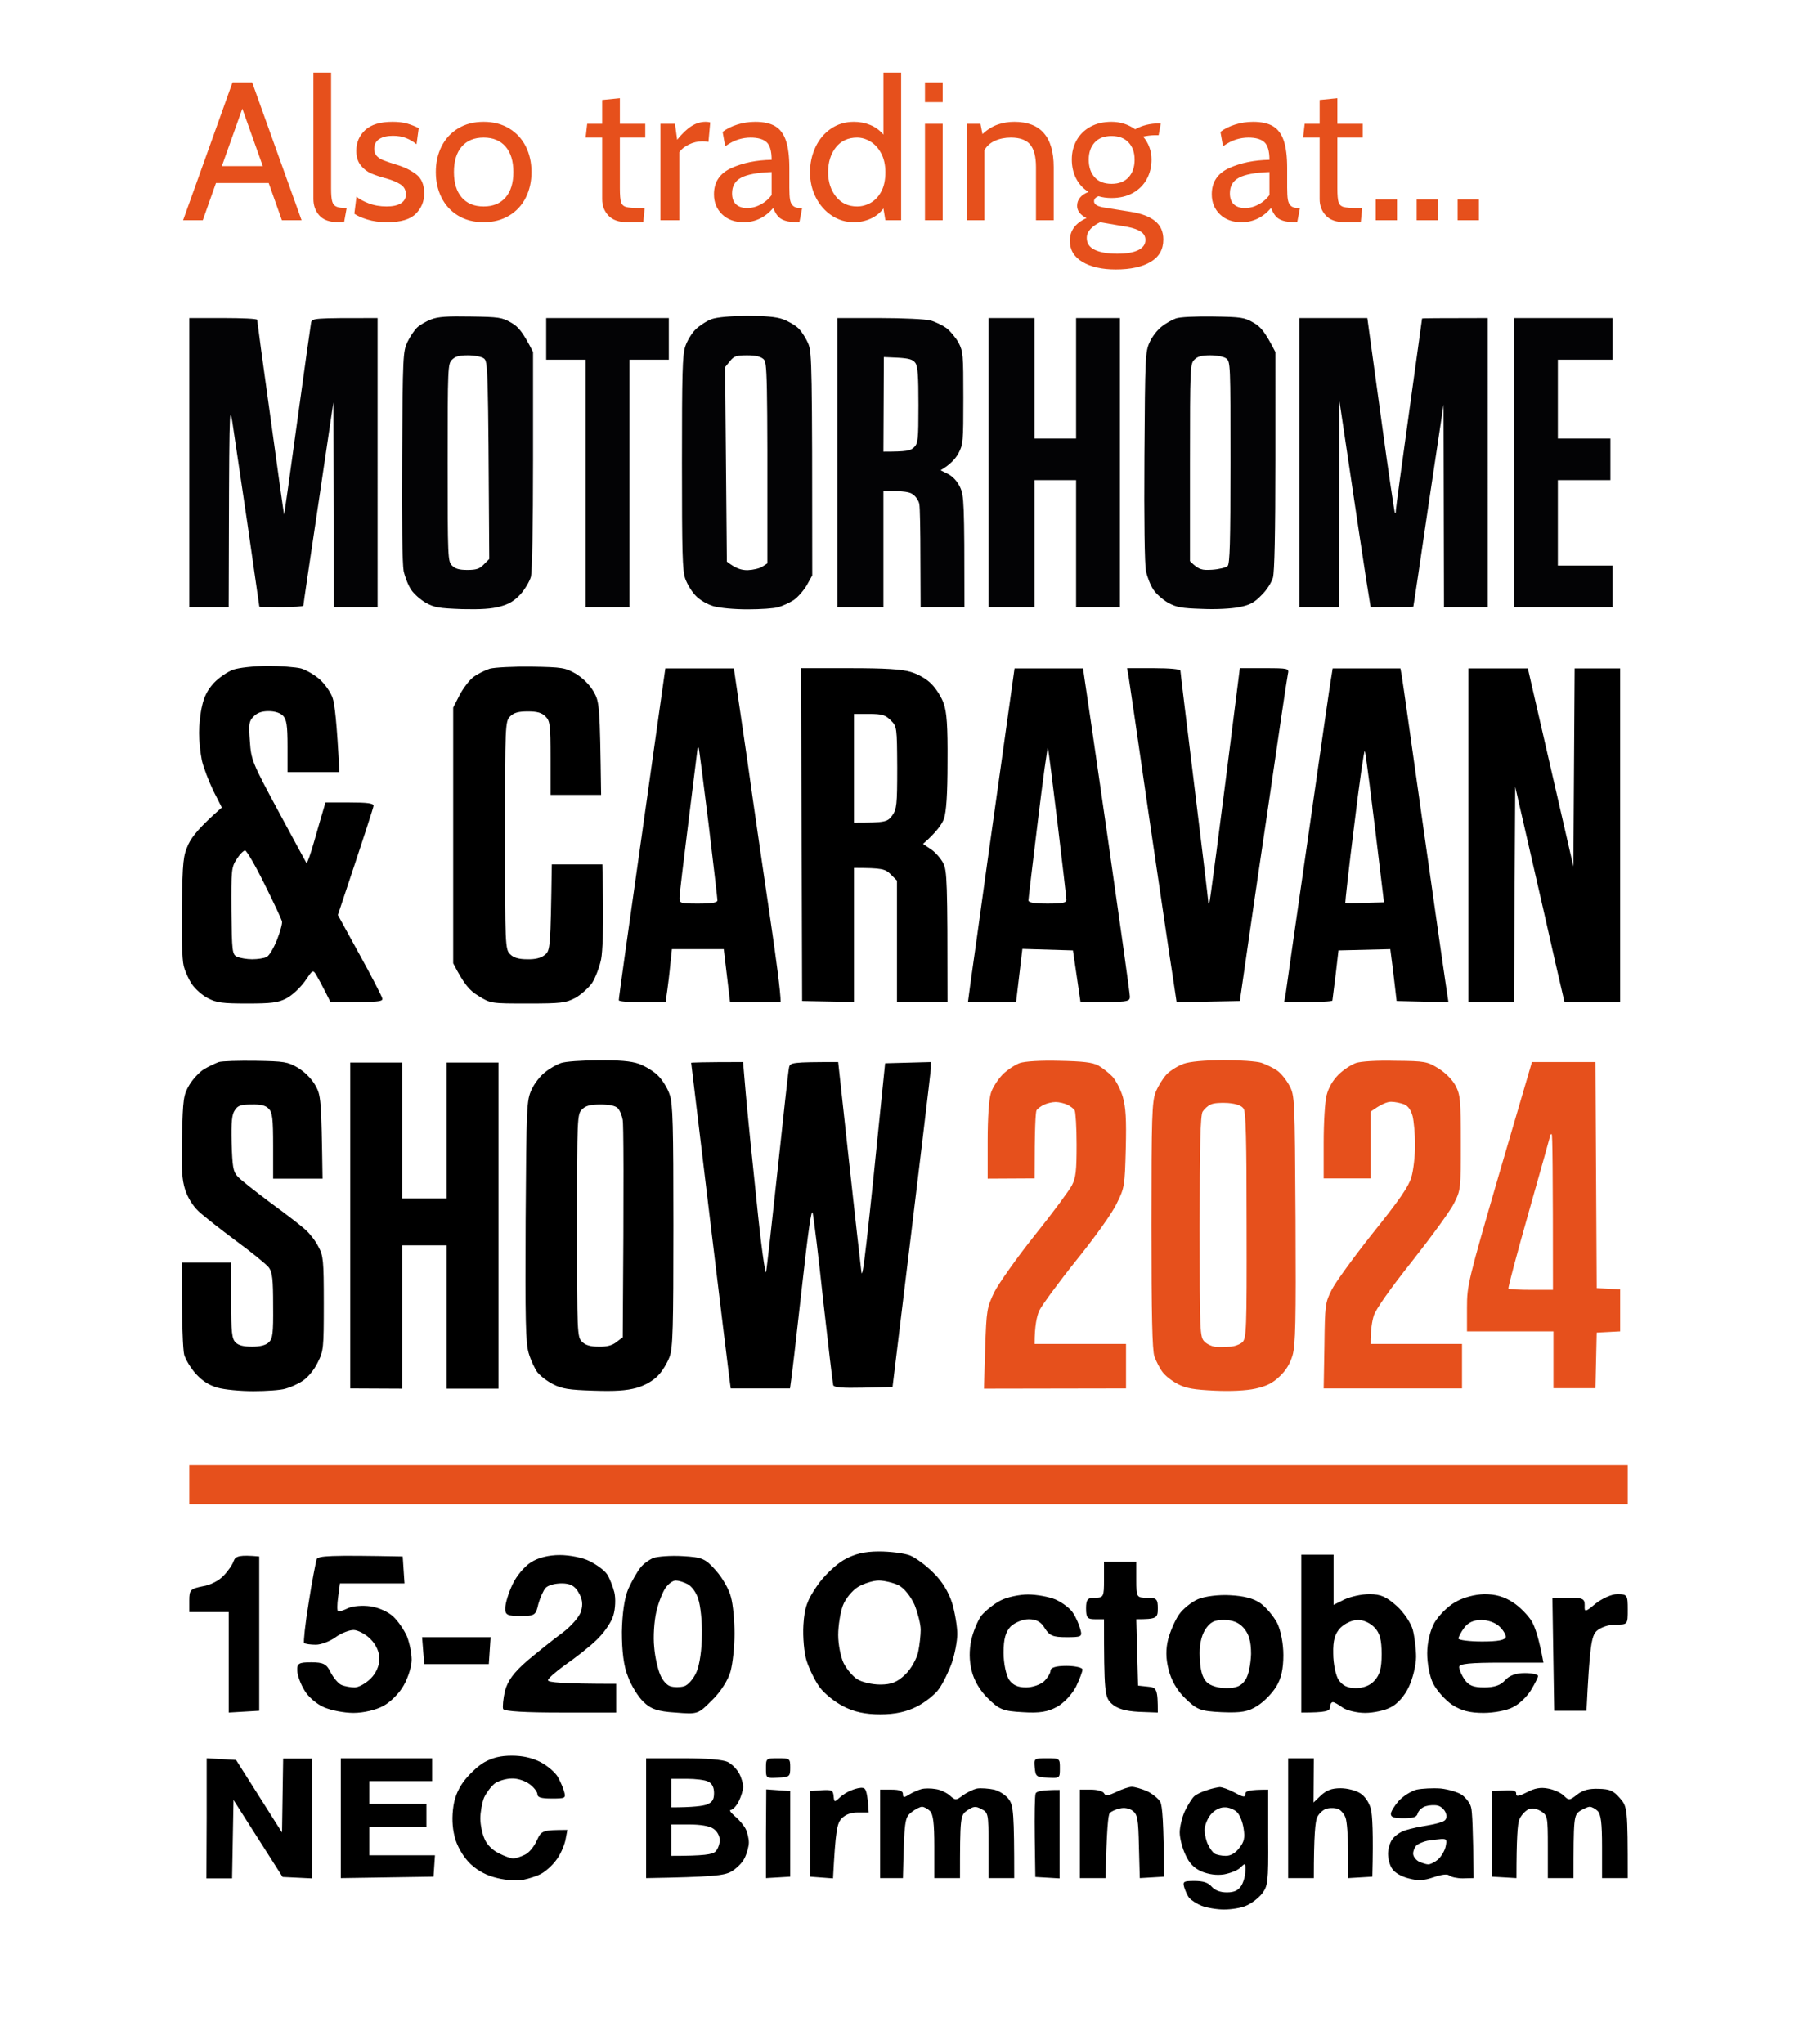 <svg xmlns="http://www.w3.org/2000/svg" style="isolation:isolate" viewBox="0 0 240 270">
  <defs>
    <clipPath id="a">
      <path d="M0 0h240v270H0z"/>
    </clipPath>
  </defs>
  <g clip-path="url(#a)">
    <path d="M64.702 88.311c-.635.201-1.637.702-2.171 1.103-.535.4-1.37 1.503-1.837 2.404l-.835 1.637v33.767c1.469 2.839 2.171 3.608 3.34 4.309 1.603 1.002 1.67 1.002 6.479 1.002 4.409 0 5.01-.067 6.313-.735.768-.434 1.77-1.336 2.238-2.004.434-.701.968-2.104 1.169-3.106.2-1.002.3-4.242.267-7.181l-.1-5.344h-6.68c-.167 11.122-.201 11.389-.935 11.957-.468.401-1.27.601-2.305.568-1.136 0-1.804-.2-2.271-.668-.635-.635-.668-1.102-.668-15.698s.033-15.063.668-15.698c.501-.501 1.102-.668 2.338-.668s1.837.167 2.338.668c.601.601.668 1.102.668 5.511v4.843h6.68c-.167-11.924-.201-12.258-1.002-13.661-.501-.868-1.403-1.77-2.338-2.338-1.403-.801-1.804-.868-5.845-.935-2.372-.033-4.877.1-5.511.267Zm129.258 22.011v22.044h6.012l.167-28.457c3.307 14.429 4.776 20.808 5.377 23.547l1.136 4.91H214V88.278h-6.012l-.167 26.152-6.012-26.152h-7.849v22.044Zm-109.151-.267c-1.704 11.99-3.107 21.91-3.073 22.044 0 .167 1.403.267 3.106.267h3.073c.367-2.472.534-4.041.634-5.11l.201-1.904h6.847l.835 7.014h6.68c0-1.303-.601-5.778-1.336-10.788-.735-4.977-2.138-14.529-3.073-21.209l-1.77-12.091h-9.052l-3.072 21.777Zm21.075.167.067 21.977 6.847.134v-17.702c3.707 0 4.142.133 4.843.835l.835.835v16.032h6.68c0-16.099-.067-17.335-.568-18.337-.334-.635-1.069-1.47-1.636-1.837l-1.036-.701c1.77-1.537 2.505-2.606 2.772-3.34.301-.936.468-3.107.468-7.515.033-4.777-.1-6.513-.501-7.682-.267-.802-1.002-1.971-1.603-2.572-.635-.668-1.737-1.303-2.739-1.603-1.202-.368-3.407-.501-8.083-.501h-6.446l.1 21.977Zm26.219-8.35c-1.069 7.515-2.438 17.368-3.073 21.977-.668 4.609-1.169 8.383-1.169 8.45 0 .034 1.437.067 3.173.067h3.173l.835-7.047 6.68.2 1.002 6.847c6.413 0 6.513-.033 6.513-.768 0-.401-1.302-9.686-2.872-20.608-1.57-10.922-2.973-20.508-3.106-21.309l-.201-1.403h-9.051l-1.904 13.594Zm16.967-12.525c.101.601 1.303 8.817 2.672 18.303 1.403 9.452 2.773 18.871 3.107 20.942l.567 3.774 8.35-.167c.635-4.409 2.004-13.961 3.507-24.048 1.47-10.12 2.739-18.737 2.839-19.138.167-.735.101-.768-3.072-.768h-3.274c-3.006 23.947-3.974 30.995-4.041 31.062-.1.1-.134 0-.134-.234s-.835-7.114-1.837-15.297c-1.002-8.15-1.837-14.997-1.837-15.197 0-.201-1.402-.334-3.507-.334h-3.54l.2 1.102Zm26.787 0c-.133.601-1.469 10.053-3.039 20.975s-2.939 20.374-3.006 20.975l-.201 1.069c4.944 0 6.38-.1 6.38-.234.033-.167.2-1.703.434-3.44l.367-3.173 6.847-.167c.301 2.204.468 3.741.602 4.843l.233 2.004 6.847.167c-.233-1.436-1.603-10.922-3.173-22.044-1.569-11.122-2.905-20.608-3.006-21.142l-.167-.902h-8.951l-.167 1.069Zm-63.059 12.124v7.181c4.175 0 4.409-.1 5.043-.935.602-.835.668-1.403.668-6.346-.033-5.311-.033-5.444-.868-6.246-.701-.701-1.136-.835-2.839-.835h-2.004v7.181Zm-20.675-2.505c-.033.267-.568 4.643-1.202 9.686-.635 5.043-1.169 9.519-1.169 9.92 0 .735.133.768 2.505.768 1.803 0 2.505-.134 2.505-.434 0-.234-.535-4.776-1.169-10.087-.668-5.344-1.236-9.853-1.303-10.02-.067-.2-.167-.1-.167.167Zm44.957 9.519c-.668 5.511-1.236 10.187-1.236 10.421 0 .3.735.434 2.505.434 2.004 0 2.505-.1 2.505-.501 0-.267-.534-4.843-1.169-10.12-.635-5.277-1.202-9.753-1.269-9.92-.067-.2-.668 4.175-1.336 9.686Zm41.783.601c-.701 5.545-1.202 10.12-1.169 10.154.034.067 1.203.067 2.605 0l2.505-.067c-1.837-15.364-2.438-19.906-2.538-19.973-.1-.1-.735 4.342-1.403 9.886ZM30.801 88.445c-.735.267-1.871 1.035-2.539 1.737-.835.902-1.302 1.803-1.569 3.039-.234.935-.401 2.572-.401 3.574 0 1.002.167 2.639.367 3.607.201.935.902 2.739 1.503 4.008l1.136 2.238c-2.906 2.538-3.941 3.841-4.409 4.843-.701 1.536-.768 2.171-.868 8.183-.067 3.841.033 7.047.233 7.849.167.735.668 1.837 1.103 2.472.434.634 1.369 1.469 2.104 1.837 1.135.601 1.937.701 5.177.701 3.173 0 4.075-.1 5.177-.668.768-.401 1.77-1.336 2.438-2.238 1.069-1.57 1.069-1.603 1.536-.835.234.401.769 1.37 1.169 2.171l.702 1.403c6.68 0 6.98-.067 6.813-.568-.1-.334-1.436-2.939-3.006-5.778l-2.839-5.177c3.641-10.888 4.71-14.228 4.71-14.429 0-.334-.869-.434-3.173-.434h-3.173c-.501 1.67-1.036 3.54-1.503 5.177-.468 1.67-.935 2.939-1.002 2.839-.067-.1-1.737-3.173-3.708-6.847-3.473-6.446-3.607-6.78-3.774-9.252-.167-2.238-.133-2.638.468-3.24.467-.501 1.069-.734 2.004-.734.835 0 1.536.233 1.904.601.467.501.601 1.236.601 4.041v3.407h6.847c-.334-6.613-.635-9.085-.902-9.82-.234-.701-1.002-1.803-1.67-2.404-.701-.635-1.837-1.27-2.505-1.47-.701-.167-2.705-.334-4.442-.334-1.837.033-3.741.234-4.509.501Zm.467 25.017c-.701 1.068-.734 1.436-.701 6.847.067 5.344.1 5.744.735 6.045.367.167 1.269.334 2.004.334.735 0 1.603-.134 1.904-.301.334-.133.935-1.169 1.369-2.237.434-1.103.735-2.205.668-2.472-.067-.267-1.102-2.505-2.305-4.91-1.202-2.438-2.371-4.442-2.571-4.442-.201 0-.702.501-1.103 1.136Z" fill-rule="evenodd"/>
    <path d="M56.96 42.183c-.636.231-1.475.723-1.851 1.07-.376.347-.955 1.215-1.302 1.938-.578 1.272-.607 1.735-.694 15.04-.058 8.503.029 14.288.203 15.184.173.781.607 1.909.983 2.459.347.549 1.244 1.33 1.938 1.735 1.157.637 1.735.723 4.772.839 2.517.058 3.905-.029 5.062-.347 1.186-.318 1.88-.752 2.69-1.62.578-.665 1.185-1.677 1.359-2.285.174-.636.289-6.826.289-15.387V46.492c-1.388-2.718-1.938-3.326-2.892-3.875-1.215-.695-1.591-.752-5.351-.81-3.066-.058-4.338.029-5.206.376Zm37.022-.029c-.637.231-1.591.868-2.112 1.359-.52.521-1.128 1.533-1.359 2.256-.376 1.07-.434 3.645-.434 15.329 0 11.975.058 14.231.434 15.33.26.723.867 1.735 1.388 2.256.55.578 1.504 1.128 2.372 1.388.867.231 2.661.405 4.483.405 1.677 0 3.5-.116 4.049-.289.55-.145 1.475-.579 2.025-.926.549-.376 1.33-1.272 1.735-1.967l.723-1.301c0-27.708-.058-29.357-.492-30.514-.289-.723-.867-1.649-1.301-2.082-.434-.434-1.388-.984-2.111-1.244-.926-.318-2.314-.434-4.773-.434-2.256.029-3.875.174-4.627.434Zm61.316-.087c-.462.174-1.33.636-1.851 1.07-.549.405-1.272 1.331-1.59 2.054-.579 1.243-.608 1.88-.695 15.04-.057 8.503.029 14.288.203 15.184.173.81.607 1.909.983 2.459.347.549 1.244 1.33 1.938 1.735 1.128.608 1.764.723 4.483.81 1.851.087 3.905-.029 4.917-.231 1.417-.29 1.967-.579 2.921-1.562.723-.694 1.331-1.678 1.533-2.343.203-.781.318-5.871.318-15.474V46.492c-1.388-2.718-1.937-3.326-2.892-3.875-1.215-.695-1.591-.752-5.351-.81-2.371-.029-4.396.058-4.917.26ZM25 61.098v19.09h5.206c.058-26.06.087-26.87.463-24.585.202 1.359 1.099 7.404 1.996 13.449.867 6.045 1.59 11.02 1.59 11.078 0 .029 1.302.058 2.893.058 1.59 0 2.892-.087 2.921-.203 0-.144.897-6.218 1.996-13.536l1.966-13.304.058 27.043h5.785V42.009c-8.619 0-8.677 0-8.793.665-.058.348-.896 6.19-1.822 12.987-.925 6.768-1.706 12.321-1.735 12.292-.029-.029-.839-5.784-1.794-12.784-.983-6.999-1.764-12.813-1.764-12.928 0-.145-2.024-.232-4.483-.232H25v19.089Zm47.145-16.341v2.748h5.206v32.683h5.784V47.505h5.207v-5.496H72.145v2.748Zm38.467 16.341v19.09h6.074v-15.33c2.835-.028 3.529.116 3.963.492.376.289.723.839.781 1.244.086.405.144 3.615.144 7.173l.029 6.421h5.785c0-13.97-.058-14.722-.579-15.85-.376-.781-.925-1.388-1.591-1.736l-.983-.491c1.331-.781 1.996-1.562 2.372-2.256.607-1.157.636-1.533.636-7.289s-.029-6.132-.636-7.317c-.376-.666-1.099-1.533-1.591-1.909-.521-.376-1.475-.839-2.111-1.013-.637-.173-3.616-.318-6.739-.318h-5.554v19.089Zm19.957 0v19.09h6.074V63.412h5.495v16.776h5.785V42.009h-5.785v15.908h-5.495V42.009h-6.074v19.089Zm41.071 0v19.09h5.206l.058-27.333c2.401 16.139 3.326 22.3 3.615 24.093l.521 3.24c4.367 0 5.64-.029 5.64-.058.029-.058.926-6.074 1.996-13.392l1.995-13.304.058 26.754h5.785V42.009c-6.739 0-8.677.029-8.677.058 0 .058-.781 5.669-1.735 12.524-.955 6.855-1.736 12.639-1.736 12.871 0 .231-.029.376-.116.289-.057-.087-.867-5.409-1.735-11.859-.897-6.45-1.677-12.205-1.764-12.813l-.145-1.07h-8.966v19.089Zm28.345 0v19.09H213v-5.496h-7.231v-11.28h6.942v-5.495h-6.942V47.505H213v-5.496h-13.015v19.089ZM59.708 47.505c-.55.549-.579.954-.579 13.593 0 12.64.029 13.045.579 13.594.434.434.954.579 2.024.579 1.186 0 1.62-.145 2.17-.723l.723-.723c-.145-25.713-.174-26.089-.723-26.494-.319-.231-1.244-.405-2.112-.405-1.128 0-1.648.145-2.082.579Zm36.703.202-.636.781.231 25.684c1.215.925 1.88 1.128 2.748 1.128.723-.029 1.591-.232 1.938-.463l.665-.434c.029-25.568-.029-26.493-.492-26.956-.376-.347-1.012-.521-2.169-.521-1.417 0-1.735.087-2.285.781Zm61.346-.202c-.55.549-.579.954-.579 13.593v13.016c1.186 1.157 1.562 1.215 2.951 1.128.896-.058 1.822-.289 2.024-.492.289-.289.376-3.095.376-13.68 0-12.987 0-13.334-.578-13.739-.318-.231-1.244-.405-2.083-.405-1.157 0-1.677.145-2.111.579Zm-41.042 5.9-.029 6.247c3.095 0 3.587-.115 4.049-.578.521-.521.579-.955.579-5.582 0-3.876-.087-5.091-.405-5.554-.318-.462-.839-.607-2.285-.694l-1.88-.086-.029 6.247Z" fill-rule="evenodd" fill="#030305"/>
    <g fill-rule="evenodd">
      <path d="M28.897 140.261c-.456.163-1.338.587-1.958.946-.62.392-1.501 1.338-1.958 2.122-.75 1.305-.816 1.762-.946 6.788-.098 4.307 0 5.711.424 7.016.326 1.012.979 2.089 1.73 2.807.685.652 2.937 2.415 4.993 3.948 2.056 1.502 4.014 3.101 4.34 3.525.457.685.555 1.534.555 5.058.033 3.655-.065 4.308-.555 4.798-.391.391-1.142.587-2.219.587-1.142 0-1.795-.163-2.186-.555-.49-.489-.588-1.305-.588-5.548v-4.993h-6.527c0 8.485.163 11.488.327 12.173.195.653.881 1.795 1.566 2.545.849.914 1.697 1.469 2.839 1.795.914.261 3.003.457 4.732.457 1.697 0 3.623-.13 4.243-.326.62-.163 1.664-.62 2.284-1.044.653-.425 1.501-1.436 1.958-2.383.783-1.566.816-1.86.816-7.832 0-5.744-.065-6.299-.718-7.506-.359-.718-1.109-1.697-1.632-2.154-.489-.489-2.61-2.121-4.666-3.622-2.056-1.534-4.047-3.101-4.406-3.525-.555-.62-.653-1.273-.751-4.373-.065-2.839.033-3.785.425-4.34.391-.62.783-.751 2.219-.751 1.207-.032 1.86.131 2.252.555.489.49.587 1.273.587 4.928v4.308h6.527c-.163-10.639-.196-10.998-.979-12.369-.49-.848-1.371-1.73-2.285-2.284-1.338-.784-1.794-.849-5.547-.914-2.252-.033-4.439.033-4.896.163Zm45.199.131c-.555.195-1.501.718-2.088 1.207-.621.457-1.436 1.501-1.795 2.317-.653 1.403-.686 2.121-.784 17.296-.065 13.119 0 16.122.392 17.46.261.914.783 2.023 1.142 2.545.392.49 1.306 1.208 2.089 1.599 1.142.588 2.056.751 5.287.849 2.904.098 4.373 0 5.711-.359 1.142-.326 2.154-.914 2.839-1.599.587-.588 1.273-1.73 1.566-2.546.425-1.24.49-3.785.49-17.296 0-13.184-.065-16.089-.49-17.296-.261-.816-.946-1.926-1.534-2.513-.587-.587-1.729-1.273-2.545-1.566-1.044-.359-2.611-.49-5.385-.457-2.154 0-4.34.163-4.895.359Zm-27.837 21.44v21.539l6.853.033v-18.928h5.874v18.928h6.854v-43.078h-6.854v17.949h-5.874v-17.949h-6.853v21.506Zm45.035-21.473c0 .033 1.11 9.17 2.448 20.331 1.338 11.129 2.513 20.756 2.611 21.441l.163 1.24h7.832c.229-1.403.849-6.853 1.534-13.021.881-7.898 1.305-10.9 1.469-10.117.13.588.783 5.875 1.403 11.716.653 5.809 1.24 10.769 1.305 10.998.131.294 1.175.392 3.982.326l3.851-.098c3.883-31.851 5.025-41.511 5.058-42v-.914l-6.037.163c-2.513 24.933-2.97 28.653-3.133 27.576-.098-.783-.849-7.375-1.632-14.587l-1.436-13.152c-6.233 0-6.364.065-6.494.751-.098.391-.751 6.461-1.501 13.445-.751 7.016-1.436 13.119-1.534 13.543-.098.457-.686-3.72-1.24-9.3-.588-5.548-1.24-11.977-1.436-14.262l-.359-4.177c-5.32 0-6.854.065-6.854.098Zm-14.424 6.168c-.62.62-.653 1.077-.653 15.338s.033 14.718.653 15.338c.457.457 1.11.653 2.187.653 1.077.033 1.827-.163 2.382-.62l.816-.62c.163-21.408.098-28.131 0-28.686-.098-.587-.392-1.305-.653-1.566-.326-.327-1.11-.49-2.284-.49-1.371 0-1.958.163-2.448.653Z"/>
      <path d="M156.335 140.49c-.718.261-1.73.881-2.219 1.37-.49.522-1.142 1.567-1.469 2.382-.489 1.306-.555 3.133-.555 17.623 0 11.781.098 16.448.392 17.296.229.62.685 1.534 1.077 2.056.359.49 1.273 1.208 2.056 1.599 1.077.555 2.121.718 4.797.849 2.121.098 4.177 0 5.385-.261 1.468-.327 2.284-.718 3.198-1.599.849-.783 1.403-1.697 1.73-2.807.391-1.338.457-4.503.391-17.949-.098-16.219-.098-16.317-.816-17.688-.424-.783-1.142-1.664-1.631-1.99-.522-.359-1.436-.784-2.056-1.012-.62-.196-2.872-.359-5.059-.359-2.578.033-4.373.196-5.221.49Zm-21.637-.098c-.62.228-1.664.913-2.284 1.533-.62.653-1.338 1.763-1.534 2.448-.261.783-.424 3.329-.424 6.298v4.994l6.2-.033c0-6.69.131-8.779.261-9.007.131-.196.555-.522.979-.718.392-.196 1.077-.359 1.534-.359.457 0 1.142.163 1.567.359.391.196.816.522.946.718.131.228.261 2.252.261 4.536 0 3.459-.098 4.373-.62 5.385-.359.685-2.545 3.655-4.928 6.624-2.349 2.938-4.732 6.332-5.319 7.474-.979 2.056-1.044 2.317-1.208 7.44l-.163 5.32 18.765-.033v-5.874h-12.075c0-2.382.294-3.688.62-4.406.327-.685 2.546-3.72 4.928-6.69 2.448-3.035 4.765-6.266 5.32-7.506 1.011-2.023 1.044-2.284 1.174-7.179.098-3.916 0-5.45-.391-6.853-.294-.98-.914-2.187-1.371-2.676-.457-.49-1.305-1.143-1.86-1.469-.816-.424-2.023-.555-5.156-.62-2.448-.065-4.536.065-5.222.294Zm44.383 0c-.62.228-1.664.913-2.284 1.533-.751.751-1.306 1.697-1.567 2.709-.228.849-.391 3.655-.391 6.266v4.732h6.2v-8.811c1.403-1.012 2.187-1.306 2.709-1.306.489 0 1.24.163 1.697.327.555.228.914.75 1.142 1.566.163.685.326 2.382.326 3.818 0 1.469-.228 3.362-.489 4.243-.359 1.24-1.599 3.035-5.058 7.342-2.513 3.166-4.961 6.527-5.45 7.506-.882 1.73-.914 2.024-.979 7.441l-.098 5.613h18.275v-5.874h-12.075c0-1.893.196-3.035.424-3.753.229-.783 2.154-3.525 5.059-7.18 2.545-3.23 5.058-6.657 5.548-7.669.881-1.762.881-1.892.881-7.995 0-5.646-.065-6.299-.686-7.506-.424-.783-1.272-1.664-2.251-2.284-1.502-.914-1.73-.979-5.679-1.012-2.447-.065-4.569.065-5.254.294Zm18.961 14.555c-4.145 14.293-4.275 14.783-4.275 17.785v3.101h11.422v7.506h5.548l.163-7.343 3.1-.163v-5.548l-3.1-.163-.163-29.861h-8.388l-4.307 14.686Zm-38.117-9.073c-.392.163-.849.588-1.077.947-.294.522-.392 4.471-.392 15.207 0 14.098.033 14.555.653 15.175.359.359 1.044.653 1.534.686.522.032 1.338 0 1.892-.033.523-.033 1.241-.294 1.567-.587.522-.523.587-1.567.555-15.404 0-11.455-.098-14.979-.392-15.436-.294-.424-.946-.653-2.056-.751-.914-.065-1.925 0-2.284.196Zm44.872 3.982c0 .065-1.273 4.601-2.839 10.116-1.567 5.548-2.807 10.117-2.709 10.215.098.098 1.469.163 3.035.163h2.839c0-15.926-.065-20.56-.163-20.56s-.163.033-.163.066Z" fill="#E6501C"/>
    </g>
    <path d="M25 193.5h190v5.155H25V193.5Z" fill="#E6501C"/>
    <path d="M111.424 206.037c-1.042.616-2.653 2.132-3.506 3.412-1.28 1.848-1.659 2.843-1.801 5.164-.095 1.564.095 3.743.427 4.738.331 1.043 1.089 2.606 1.705 3.459.616.853 2.038 1.99 3.175 2.559 1.374.711 2.843 1.042 4.833 1.042 1.99 0 3.459-.331 4.88-1.042 1.09-.569 2.417-1.611 2.89-2.322.522-.711 1.28-2.274 1.706-3.459.379-1.137.711-2.843.711-3.79 0-.9-.284-2.701-.663-4.028-.474-1.516-1.374-2.985-2.512-4.074-.995-.996-2.369-1.991-3.079-2.275-.759-.284-2.559-.521-4.075-.521-1.99 0-3.27.332-4.691 1.137Zm-80.549.095c-.142.474-.758 1.374-1.326 1.943-.522.616-1.753 1.279-2.748 1.421-1.659.332-1.801.474-1.801 1.895v1.516h5.212v13.267l4.027-.237v-20.374c-2.606-.237-3.127-.047-3.364.569Zm10.945-.19c-.094.332-.616 2.891-1.042 5.686-.474 2.843-.711 5.26-.616 5.354.142.142.853.237 1.564.237.71 0 1.895-.474 2.606-.995.71-.521 1.8-.947 2.369-.947.568 0 1.611.568 2.227 1.184.758.758 1.184 1.753 1.184 2.606 0 .9-.426 1.895-1.137 2.606-.663.663-1.611 1.185-2.132 1.185-.521 0-1.327-.143-1.753-.332-.427-.19-1.043-.948-1.422-1.658-.521-1.09-.947-1.327-2.558-1.327-1.611 0-1.896.142-1.848 1.09 0 .568.426 1.753.947 2.606.474.853 1.659 1.848 2.559 2.227.948.426 2.701.758 3.933.758 1.279 0 2.937-.379 3.885-.901.948-.473 2.18-1.705 2.748-2.748.569-.995 1.043-2.511 1.043-3.364 0-.853-.285-2.227-.616-3.08-.379-.852-1.185-2.037-1.801-2.606-.616-.616-1.99-1.231-3.032-1.374-1.043-.142-2.322-.047-2.938.237-.569.285-1.184.474-1.327.427-.142-.048-.142-.901 0-1.896l.237-1.8h8.529l-.237-3.554c-9.713-.189-11.182-.094-11.372.379Zm28.335.379c-.853.522-1.943 1.801-2.464 2.938-.521 1.09-.948 2.511-.948 3.08-.047.948.237 1.09 1.99 1.09 1.895 0 2.038-.095 2.369-1.564.237-.853.664-1.8.948-2.132.332-.379 1.279-.616 2.132-.616 1.137 0 1.753.332 2.227 1.184.521.853.616 1.611.332 2.512-.19.71-1.327 1.99-2.464 2.843-1.185.852-3.222 2.511-4.596 3.648-1.848 1.611-2.606 2.653-2.985 4.027-.237 1.043-.332 2.133-.237 2.369.142.332 3.174.474 7.581.474h7.344v-3.79c-7.155 0-9.002-.19-9.002-.474 0-.237 1.042-1.137 2.226-1.99 1.232-.853 3.08-2.274 4.075-3.222.995-.9 2.038-2.369 2.322-3.317.284-.9.332-2.274.142-3.08-.189-.758-.616-1.847-.947-2.369-.332-.521-1.375-1.279-2.322-1.753-.9-.474-2.701-.805-3.933-.805-1.421 0-2.843.331-3.79.947Zm16.157-.568c-.569.237-1.374.805-1.753 1.327-.379.473-1.09 1.705-1.564 2.748-.521 1.232-.805 3.269-.853 5.685 0 2.559.237 4.549.806 5.923.426 1.185 1.374 2.701 2.037 3.317.948.947 1.895 1.279 4.217 1.421 2.985.237 2.985.237 4.88-1.658 1.09-1.042 2.132-2.701 2.417-3.791.284-1.042.521-3.269.521-4.975 0-1.658-.19-3.838-.474-4.833-.237-.995-1.137-2.558-1.99-3.506-1.374-1.563-1.8-1.753-4.406-1.895-1.564-.095-3.27.047-3.838.237Zm85.571 9.997v10.424c3.269 0 3.79-.189 3.79-.71 0-.379.19-.664.379-.664.19 0 .758.332 1.28.711.521.379 1.895.711 2.985.711 1.09 0 2.653-.332 3.411-.758.853-.427 1.801-1.469 2.369-2.701.521-1.09.948-2.89.948-3.933 0-1.042-.19-2.606-.427-3.553-.236-.901-1.184-2.322-2.132-3.175-1.326-1.185-2.084-1.564-3.601-1.564-1.042 0-2.511.332-3.316.711l-1.422.711v-6.634h-4.264v10.424Zm-26.06-7.107c0 2.227-.047 2.369-1.185 2.369-.995 0-1.184.237-1.184 1.422 0 1.232.189 1.421 1.184 1.421h1.185c0 9.713.095 10.282.995 11.135.711.663 1.8.995 3.601 1.09l2.511.094c0-3.079-.142-3.316-1.279-3.411l-1.327-.142-.237-8.766c2.701 0 2.843-.142 2.843-1.421 0-1.232-.142-1.422-1.421-1.422-1.374 0-1.422-.047-1.422-2.369v-2.369h-4.264v2.369Zm-13.693 2.748c-.901.474-1.99 1.374-2.512 1.99-.473.664-1.089 2.132-1.326 3.222-.285 1.327-.285 2.701.047 4.028.284 1.232 1.09 2.653 2.132 3.648 1.517 1.516 2.038 1.706 4.644 1.848 2.179.142 3.316-.047 4.501-.711.9-.474 1.99-1.658 2.511-2.653.474-.995.853-1.99.853-2.274 0-.237-.948-.474-2.132-.474-1.374 0-2.085.237-2.085.616 0 .331-.379.947-.853 1.421-.474.427-1.516.806-2.369.806-1.09 0-1.753-.285-2.274-1.043-.379-.616-.711-2.132-.711-3.553 0-1.848.284-2.749.948-3.459.568-.521 1.611-.948 2.369-.948 1.042 0 1.658.379 2.132 1.185.616.995 1.09 1.184 2.843 1.184 1.99 0 2.132-.047 1.848-1.042-.142-.569-.569-1.564-.948-2.132-.332-.569-1.374-1.374-2.322-1.801-.9-.379-2.558-.663-3.648-.663-1.09 0-2.748.331-3.648.805Zm26.107-.189c-.853.379-1.99 1.279-2.511 2.037-.521.758-1.137 2.18-1.422 3.222-.331 1.327-.331 2.559.048 4.028.331 1.374 1.089 2.748 2.179 3.79 1.564 1.516 1.943 1.706 4.88 1.848 2.512.095 3.459-.047 4.691-.853.853-.521 1.943-1.658 2.464-2.511.663-1.043.948-2.369.948-4.17 0-1.516-.332-3.222-.806-4.217-.474-.9-1.421-2.037-2.179-2.606-.901-.663-2.227-.995-4.028-1.089-1.516-.095-3.364.142-4.264.521Zm33.925.426c-.995.569-2.179 1.801-2.701 2.701-.568 1.042-.947 2.606-.947 4.027 0 1.374.331 3.128.805 4.028.474.9 1.564 2.132 2.464 2.748 1.232.805 2.369 1.09 4.17 1.09 1.374 0 3.127-.332 3.885-.758.805-.379 1.848-1.374 2.369-2.227.521-.853.948-1.706.948-1.896 0-.189-.758-.379-1.753-.379-1.185 0-2.038.332-2.606.948-.569.663-1.422.948-2.749.948-1.421 0-2.037-.237-2.606-1.043-.379-.568-.71-1.326-.71-1.658 0-.427 1.469-.569 5.591-.569h5.543c-.568-3.127-1.089-4.69-1.563-5.496-.474-.758-1.564-1.895-2.464-2.464-1.137-.758-2.322-1.09-3.791-1.09-1.279.048-2.795.427-3.885 1.09Zm18.621.142c-1.421 1.185-1.516 1.185-1.469.237 0-.853-.237-.995-2.132-.995h-2.132l.237 14.925h4.264c.427-8.623.663-9.855 1.327-10.518.521-.474 1.563-.853 2.511-.853 1.611 0 1.611 0 1.611-1.99 0-1.895-.047-2.038-1.374-2.038-.758 0-1.99.569-2.843 1.232Zm-154.89 6.255.142 1.753h8.529l.236-3.554h-9.049l.142 1.801Zm32.03-8.339c-.379.521-.948 1.942-1.232 3.174-.284 1.232-.427 3.317-.284 4.643.094 1.28.473 2.938.805 3.696.284.711.9 1.422 1.374 1.516.426.143 1.232.143 1.753 0 .521-.142 1.279-.995 1.659-1.895.426-.947.71-3.08.71-4.88.048-1.753-.189-3.885-.474-4.738-.236-.853-.9-1.753-1.421-1.99-.521-.285-1.232-.474-1.564-.474-.379 0-.947.426-1.326.948Zm25.396-.095c-.758.474-1.658 1.563-1.99 2.464-.331.9-.616 2.653-.616 3.885 0 1.232.332 2.89.711 3.696.379.758 1.184 1.753 1.8 2.132.569.379 1.943.711 3.033.711 1.516 0 2.274-.332 3.317-1.327.758-.711 1.516-2.085 1.705-2.985.19-.9.332-2.227.332-2.938 0-.711-.379-2.179-.806-3.269-.521-1.137-1.374-2.227-2.132-2.606-.71-.332-1.895-.616-2.606-.616-.71 0-1.942.379-2.748.853Zm45.866 5.638c-.522.853-.806 2.132-.711 3.696.047 1.564.331 2.653.9 3.222.521.521 1.564.805 2.653.805 1.28 0 1.943-.284 2.464-1.089.427-.569.711-2.085.758-3.412 0-1.706-.284-2.653-.995-3.459-.616-.71-1.468-1.042-2.606-1.042-1.279 0-1.8.284-2.463 1.279Zm17.862-.237c-.71.758-.995 1.611-.947 3.412 0 1.326.331 2.89.71 3.459.522.758 1.185 1.089 2.275 1.089.947 0 1.895-.331 2.464-.995.71-.758.947-1.658.947-3.506 0-1.848-.237-2.795-.947-3.506-.522-.569-1.517-1.043-2.227-.995-.711 0-1.706.474-2.275 1.042Zm16.347 0c-.426.569-.758 1.232-.758 1.422.047.189 1.421.379 3.127.379 2.132 0 3.08-.19 3.127-.616 0-.332-.379-.948-.853-1.374-.473-.474-1.516-.853-2.369-.853-.995 0-1.753.332-2.274 1.042ZM63.972 232.743c-.866.49-2.073 1.658-2.751 2.563-.829 1.168-1.244 2.262-1.395 3.731-.15 1.433-.037 2.677.34 3.958.414 1.206 1.13 2.375 2.035 3.241 1.018.905 2.073 1.47 3.505 1.81 1.206.301 2.639.377 3.392.226.754-.151 1.81-.49 2.375-.792.565-.301 1.47-1.093 1.96-1.771.528-.641 1.055-1.847 1.244-2.639l.263-1.394c-3.279 0-3.429.075-4.032 1.394-.34.792-1.056 1.659-1.583 1.885-.528.264-1.207.49-1.546.49-.301 0-1.168-.302-1.884-.679-.792-.376-1.583-1.13-1.885-1.884-.301-.641-.565-1.885-.565-2.714s.226-2.073.49-2.751c.301-.641.942-1.508 1.432-1.885.49-.339 1.508-.641 2.224-.641.754-.037 1.771.302 2.374.754.566.415 1.018 1.018 1.018 1.319 0 .415.49.566 1.884.566 1.772 0 1.885-.038 1.659-.867-.113-.452-.49-1.357-.829-1.96-.377-.641-1.395-1.508-2.337-1.998-1.131-.565-2.337-.829-3.769-.829-1.508 0-2.526.264-3.619.867Zm-36.673 7.388-.038 7.952h3.393l.188-10.365 6.483 10.177 3.882.188v-15.83H37.4l-.15 9.762-6.069-9.573-3.882-.227v7.916Zm17.715 0v7.915l12.249-.189.189-2.827h-8.669v-3.769h7.538v-3.015h-7.538v-3.015h8.292v-3.016H45.014v7.916Zm40.329 0v7.915c8.858-.151 10.252-.34 11.194-.83.679-.377 1.508-1.168 1.81-1.809.301-.603.565-1.545.565-2.073 0-.49-.189-1.319-.415-1.771-.226-.453-.867-1.244-1.432-1.696-.528-.453-.791-.83-.528-.83.264-.037.754-.527 1.056-1.168.301-.603.565-1.47.565-1.884 0-.415-.226-1.207-.528-1.772-.301-.565-.98-1.244-1.507-1.508-.641-.301-2.752-.49-5.88-.49h-4.9v7.916Zm15.83-6.596c0 1.319 0 1.319 1.583 1.243 1.546-.075 1.621-.15 1.621-1.319 0-1.206-.038-1.244-1.621-1.244s-1.583.038-1.583 1.32Zm35.505-.076c.113 1.169.189 1.244 1.696 1.319 1.621.076 1.621.076 1.621-1.243 0-1.282 0-1.32-1.734-1.32-1.696 0-1.696.038-1.583 1.244Zm33.47 6.672v7.915h3.392c0-5.692.188-7.539.452-8.066.264-.528.867-1.056 1.319-1.131.49-.113 1.131-.075 1.47.075.34.151.792.679.943 1.131.188.452.339 2.45.339 4.41v3.581l3.204-.189c.15-5.842 0-8.141-.189-8.933-.226-.866-.791-1.696-1.394-2.073-.566-.377-1.734-.678-2.601-.678-1.206 0-1.847.264-2.601.942l-.98.943.038-5.843h-3.392v7.916Zm-57.667-3.694c-.528.188-1.244.641-1.621 1.017-.641.604-.678.566-.754-.263-.075-.754-.226-.83-1.583-.754l-1.508.113v11.307l3.016.226c.339-6.407.527-7.236 1.13-7.915.528-.527 1.207-.791 2.149-.791h1.432c-.151-2.676-.377-3.204-.754-3.242-.301-.075-.98.076-1.507.302Zm9.234-.151c-.415.113-1.131.415-1.621.716-.716.452-.829.415-.829-.075 0-.377-.415-.566-1.508-.566h-1.507v11.685h3.015c.188-7.727.226-7.991 1.131-8.707.527-.415 1.131-.716 1.394-.716.264 0 .754.264 1.056.565.414.453.565 1.546.565 4.712v4.146h3.392c0-8.142.038-8.292.943-8.933.829-.566 1.13-.603 1.884-.189.905.453.942.603.942 4.787v4.335h3.393c0-8.556-.114-9.574-.679-10.365-.339-.528-1.244-1.131-1.96-1.32-.716-.15-1.734-.226-2.261-.15-.528.113-1.357.527-1.885.904-.904.679-.98.679-1.696.038-.415-.377-1.281-.792-1.884-.867-.641-.113-1.47-.113-1.885 0Zm25.743.377c-1.055.49-1.432.565-1.621.188-.113-.263-.867-.49-1.696-.49h-1.508v11.685h3.393c.15-6.37.339-8.405.565-8.594.188-.226.791-.49 1.319-.603.566-.151 1.244-.038 1.696.302.641.49.754 1.055.829 4.749l.114 4.146 3.203-.189c-.037-7.274-.226-9.347-.49-9.875-.264-.452-1.055-1.093-1.771-1.432-.716-.302-1.621-.565-1.998-.565-.339 0-1.281.301-2.035.678Zm11.948-.226c-.641.188-1.357.527-1.659.791-.301.264-.829 1.131-1.243 1.96-.377.829-.679 2.111-.679 2.827 0 .754.339 2.073.754 2.94.528 1.168 1.131 1.771 2.148 2.224.943.377 1.96.527 2.94.377.83-.151 1.81-.528 2.186-.905.641-.641.679-.603.641.452 0 .641-.264 1.546-.565 1.998-.415.603-.942.829-1.885.829-.867 0-1.545-.264-1.997-.754-.453-.527-1.093-.753-2.262-.753-1.47 0-1.583.075-1.357.866.151.453.415 1.093.679 1.395.226.264.942.754 1.62 1.018.679.263 1.998.49 2.94.49.943 0 2.224-.189 2.903-.49.678-.264 1.62-.98 2.11-1.583.792-1.056.867-1.433.829-7.426v-6.332c-2.6 0-3.015.189-3.015.566 0 .49-.264.452-1.432-.189-.754-.414-1.658-.716-1.96-.716-.302.038-1.093.189-1.696.415Zm27.703-.076c-.716.189-1.809.867-2.375 1.508-.565.641-1.017 1.395-1.017 1.696 0 .452.452.566 1.696.566 1.281 0 1.733-.151 1.846-.641.114-.377.566-.792 1.056-.943.49-.15 1.206-.188 1.621-.075.414.113.866.528 1.017.942.189.453.113.867-.188 1.056-.264.188-1.206.452-2.149.603-.942.151-2.261.414-2.94.641-.678.188-1.469.753-1.771 1.206-.339.452-.565 1.319-.565 1.922 0 .641.226 1.545.565 1.997.302.49 1.244 1.018 2.148 1.244 1.282.34 1.96.302 3.317-.15 1.093-.377 1.809-.453 2.073-.227.189.189 1.018.377 1.772.377l1.432-.037c-.075-6.559-.189-8.858-.339-9.348-.113-.527-.641-1.206-1.169-1.62-.527-.377-1.809-.754-2.827-.867-1.055-.076-2.487 0-3.203.15Zm14.586.34c-1.131.565-1.47.603-1.432.188.038-.377-.377-.49-1.583-.415l-1.583.076v11.307l3.204.189c0-5.239.15-7.199.376-7.727.189-.49.717-1.093 1.131-1.319.528-.264 1.018-.189 1.696.188.905.566.943.716.943 4.712v4.146h3.392c0-7.991.037-8.292.829-8.858.49-.301 1.055-.565 1.319-.565s.754.264 1.055.565c.415.453.566 1.546.566 4.712v4.146H215c0-9.31-.038-9.423-1.055-10.592-.867-.98-1.32-1.168-2.789-1.206-1.282-.037-2.036.151-2.827.754-1.018.792-1.093.829-1.809.113-.415-.377-1.357-.791-2.073-.904-.943-.189-1.772-.038-2.752.49Zm-100.522 5.503v5.842l3.204-.189V236.55l-3.166-.226-.038 5.88Zm35.618-5.315c-.113.264-.15 2.865-.113 5.729l.076 5.277 3.203.188v-11.684c-2.412 0-3.09.189-3.166.49Zm-48.131-.075v1.884c2.94 0 4.184-.188 4.711-.377.717-.301.943-.64.943-1.507q0-1.131-.754-1.508c-.415-.226-1.696-.377-2.827-.377H88.66v1.885Zm71.236 2.864c-.452.566-.792 1.47-.792 2.073.038.603.227 1.47.49 1.922.226.49.603.98.83 1.131.226.151.904.302 1.469.302q1.018 0 1.81-1.056c.64-.791.753-1.357.565-2.525-.113-.829-.49-1.809-.867-2.186s-1.131-.678-1.696-.641c-.603 0-1.319.377-1.809.98Zm-71.236 3.355v2.073c4.41 0 5.428-.189 5.842-.566.302-.301.565-.98.565-1.507 0-.566-.339-1.169-.829-1.508-.527-.377-1.734-.565-3.203-.565H88.66v2.073Zm99.881.075c-.528.113-1.168.377-1.432.603-.264.264-.453.754-.453 1.093 0 .377.34.829.754 1.056.415.188.98.376 1.244.376s.829-.263 1.282-.64c.414-.377.904-1.169 1.017-1.734.189-.905.113-1.018-.603-.98-.49.038-1.281.151-1.809.226Z" fill-rule="evenodd"/>
    <path d="M163.984 29.35q-1.768 0-2.847-1.04t-1.079-2.652q0-2.418 2.288-3.458t5.33-1.092q0-1.716-.663-2.327t-2.119-.611q-.806 0-1.612.247t-1.742.897l-.338-1.898q.78-.598 1.924-.962t2.392-.364q1.638 0 2.613.572.975.572 1.43 1.898.455 1.326.455 3.64v2.6q0 1.04.091 1.573.091.533.403.819.312.286.962.286h.234l-.364 1.872h-.182q-1.092 0-1.716-.208-.624-.208-.949-.598-.325-.39-.611-1.066-1.612 1.872-3.9 1.872Zm.442-1.872q.936 0 1.807-.468.871-.468 1.443-1.248V22.72q-2.808.104-4.017.741-1.209.637-1.209 2.067 0 .988.533 1.469.533.481 1.443.481Zm13.208 1.872q-1.69 0-2.509-.884t-.819-2.158V18.17h-2.184l.208-1.82h1.976v-3.146l2.34-.234v3.38H180v1.82h-3.354v6.708q0 1.326.156 1.82t.663.637q.507.143 1.859.143h.598l-.182 1.872h-2.106Zm4.082-.26v-2.756h2.808v2.756h-2.808Zm5.408 0v-2.756h2.808v2.756h-2.808Zm5.408 0v-2.756h2.808v2.756h-2.808Zm-109.668.26q-1.69 0-2.509-.884t-.819-2.158V18.17h-2.184l.208-1.82h1.976v-3.146l2.34-.234v3.38h3.354v1.82h-3.354v6.708q0 1.326.156 1.82t.663.637q.507.143 1.859.143h.598l-.182 1.872h-2.106Zm4.368-.26V16.35h1.924l.286 2.106q.988-1.222 1.885-1.794.897-.572 1.885-.572.312 0 .598.078l-.234 2.574q-.338-.078-.78-.078-.962 0-1.82.429-.858.429-1.248 1.001v8.996h-2.496Zm10.998.26q-1.768 0-2.847-1.04t-1.079-2.652q0-2.418 2.288-3.458t5.33-1.092q0-1.716-.663-2.327t-2.119-.611q-.806 0-1.612.247t-1.742.897l-.338-1.898q.78-.598 1.924-.962t2.392-.364q1.638 0 2.613.572.975.572 1.43 1.898.455 1.326.455 3.64v2.6q0 1.04.091 1.573.091.533.403.819.312.286.962.286h.234l-.364 1.872h-.182q-1.092 0-1.716-.208-.624-.208-.949-.598-.325-.39-.611-1.066-1.612 1.872-3.9 1.872Zm.442-1.872q.936 0 1.807-.468.871-.468 1.443-1.248V22.72q-2.808.104-4.017.741-1.209.637-1.209 2.067 0 .988.533 1.469.533.481 1.443.481ZM116.69 9.59h2.34v19.5h-2.08l-.26-1.56q-.65.884-1.69 1.352-1.04.468-2.21.468-1.612 0-2.938-.884t-2.093-2.392q-.767-1.508-.767-3.328 0-1.768.715-3.302T109.748 17q1.326-.91 3.042-.91 1.144 0 2.158.416t1.742 1.274V9.59Zm-3.484 17.68q.936 0 1.794-.481t1.404-1.495q.546-1.014.546-2.548 0-1.43-.546-2.47-.546-1.04-1.417-1.573-.871-.533-1.781-.533-1.768 0-2.795 1.287t-1.027 3.289q0 1.924 1.04 3.224 1.04 1.3 2.782 1.3Zm8.97-13.78v-2.6h2.34v2.6h-2.34Zm0 15.6V16.35h2.34v12.74h-2.34Zm11.804-13q5.2 0 5.2 5.98v7.02h-2.34v-7.02q0-2.054-.767-2.977t-2.561-.923q-1.144 0-2.08.416-.936.416-1.404 1.248v9.256h-2.34V16.35h1.82l.26 1.352q1.014-.91 2.041-1.261 1.027-.351 2.171-.351Zm13.39 19.5q-2.704 0-4.381-.988t-1.677-2.808q0-2.002 2.21-2.99-1.248-.624-1.248-1.612 0-1.248 1.508-1.846-1.066-.65-1.638-1.768-.572-1.118-.572-2.522 0-1.404.637-2.535.637-1.131 1.82-1.781 1.183-.65 2.795-.65 1.716 0 3.12.988 1.378-.78 3.172-.78h.208l-.286 1.56h-.598q-.234 0-.676.052-.442.052-.78.13.546.624.832 1.404.286.78.286 1.612 0 1.456-.637 2.613t-1.833 1.82q-1.196.663-2.808.663-.936 0-1.716-.234-.598.208-.598.676 0 .624 1.43.832l3.406.546q2.132.338 3.224 1.222 1.092.884 1.092 2.444 0 1.95-1.677 2.951-1.677 1.001-4.615 1.001Zm-.546-11.31q1.456 0 2.249-.871.793-.871.793-2.327 0-1.404-.793-2.262-.793-.858-2.249-.858t-2.236.858q-.78.858-.78 2.262 0 1.456.78 2.327t2.236.871Zm.754 9.23q1.794 0 2.756-.468.962-.468.962-1.352 0-.676-.585-1.079-.585-.403-1.755-.637l-3.64-.624q-.78.364-1.274.897t-.494 1.183q0 1.066 1.066 1.573 1.066.507 2.964.507ZM37.234 29.09l-1.742-4.914h-6.968l-1.742 4.914h-2.6l6.526-18.2h2.6l6.526 18.2h-2.6Zm-7.93-7.15h5.408l-2.704-7.592-2.704 7.592Zm15.392 7.41q-1.716 0-2.509-.884-.793-.884-.793-2.184V9.59h2.34v15.34q0 1.144.143 1.664t.559.702q.416.182 1.352.182l-.338 1.872h-.754Zm6.474 0q-1.508 0-2.639-.351-1.131-.351-1.729-.767l.286-2.262q.52.468 1.599.884t2.379.416q1.222 0 1.885-.416t.663-1.17q0-.884-.728-1.339-.728-.455-1.82-.767-1.196-.312-2.015-.663-.819-.351-1.404-1.079t-.585-1.924q0-1.638 1.17-2.73t3.614-1.092q1.118 0 1.898.221.78.221 1.56.611l-.286 2.132q-.624-.52-1.378-.819-.754-.299-1.742-.299-1.144 0-1.807.429t-.663 1.287q0 .572.312.923.312.351.884.585.572.234 1.768.598 1.482.442 2.561 1.248t1.079 2.548q0 1.56-1.105 2.678-1.105 1.118-3.757 1.118Zm12.714 0q-1.95 0-3.38-.871T58.32 26.1q-.754-1.508-.754-3.38 0-1.872.754-3.38.754-1.508 2.184-2.379 1.43-.871 3.38-.871 1.924 0 3.367.871t2.197 2.379q.754 1.508.754 3.38 0 1.872-.754 3.38-.754 1.508-2.197 2.379t-3.367.871Zm0-2.08q1.872 0 2.899-1.196t1.027-3.354q0-2.158-1.027-3.354-1.027-1.196-2.899-1.196t-2.899 1.196q-1.027 1.196-1.027 3.354 0 2.158 1.027 3.354 1.027 1.196 2.899 1.196Z" fill="#E6501C"/>
  </g>
</svg>
